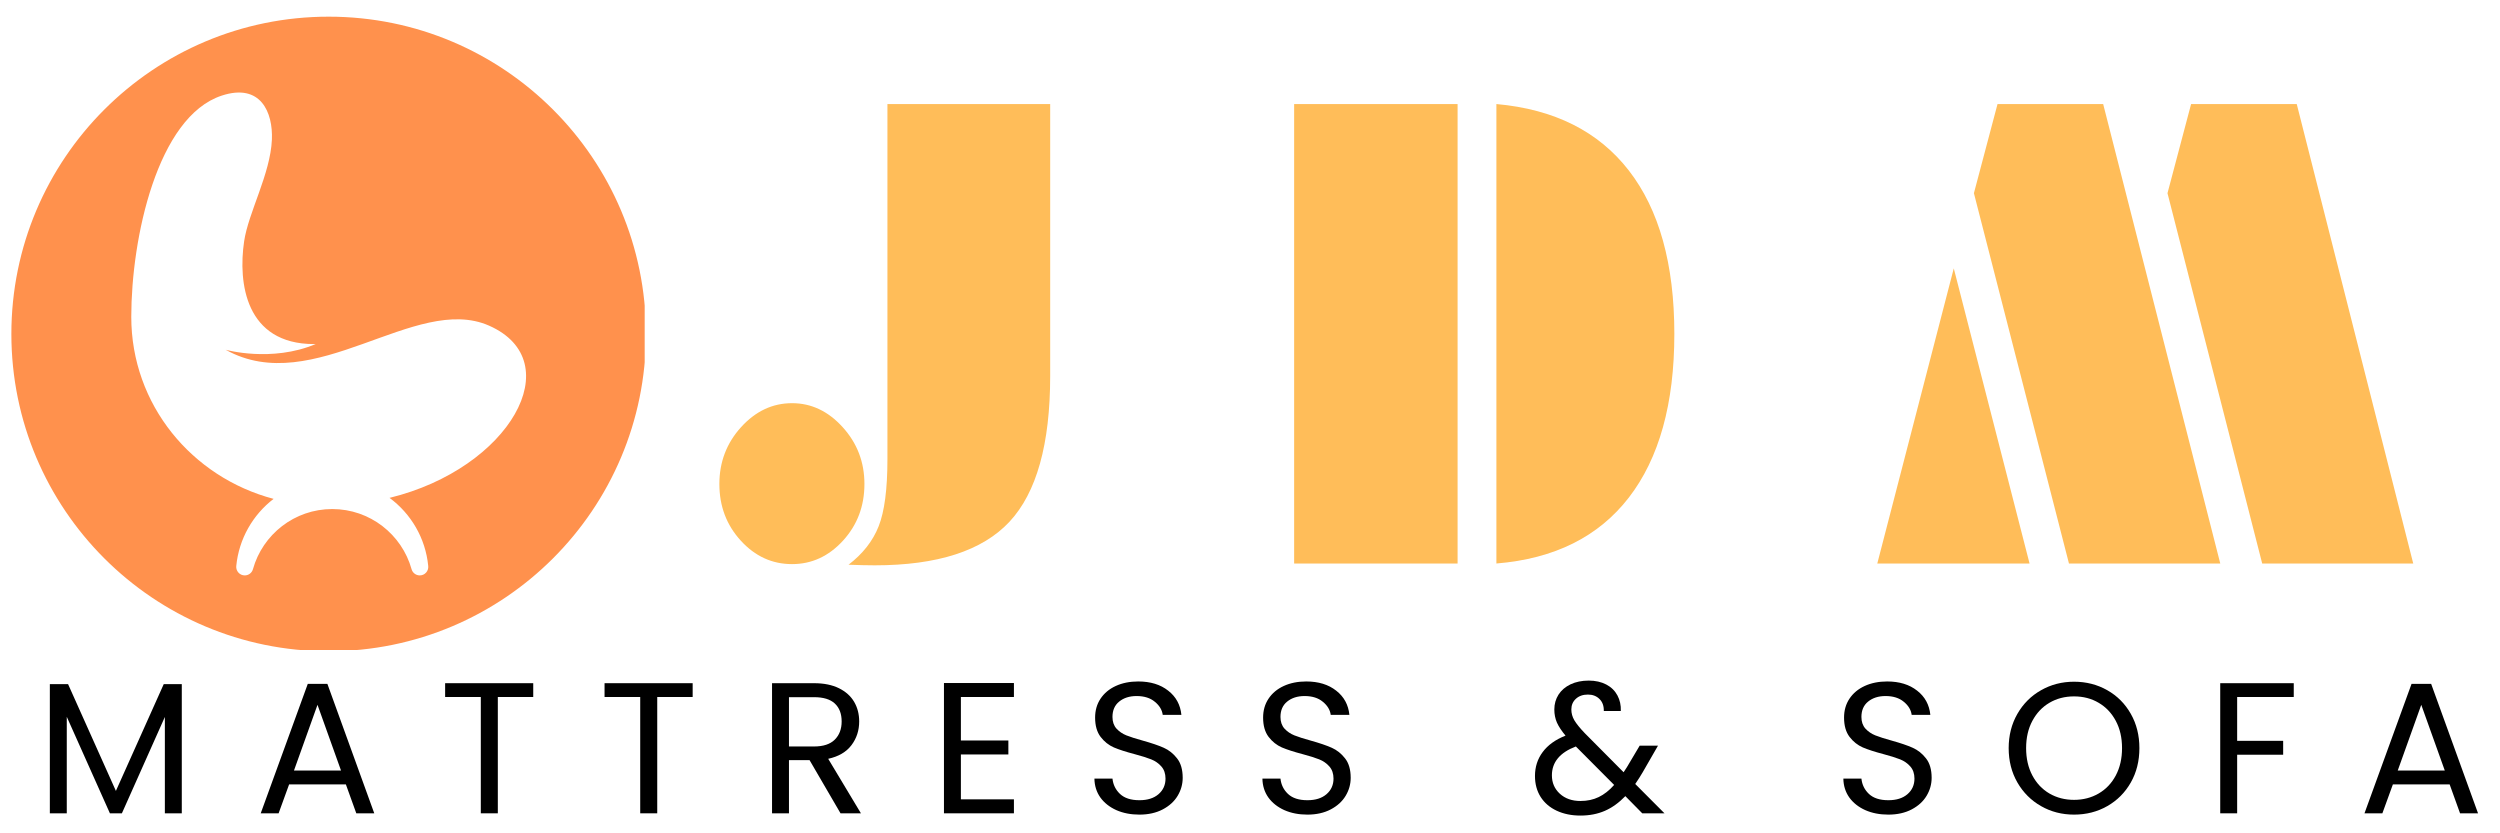 <svg xmlns="http://www.w3.org/2000/svg" xmlns:xlink="http://www.w3.org/1999/xlink" width="600" zoomAndPan="magnify" viewBox="0 0 450 150" height="200" preserveAspectRatio="xMidYMid meet" version="1.0"><defs><g/><clipPath id="f0a74d79aa"><path d="M 2.043 3 L 116.043 3 L 116.043 116.996 L 2.043 116.996 Z M 2.043 3 " clip-rule="nonzero"/></clipPath></defs><rect x="-45" width="540" fill="#ffffff" y="-15" height="180" fill-opacity="1"/><rect x="-45" width="540" fill="#ffffff" y="-15" height="180" fill-opacity="1"/><g clip-path="url(#f0a74d79aa)"><path fill="#ff914d" d="M 70.117 89.617 C 73.969 92.461 76.598 96.859 77.082 101.887 C 77.172 102.789 76.465 103.574 75.559 103.574 C 74.867 103.574 74.266 103.113 74.082 102.453 C 72.336 96.207 66.605 91.629 59.805 91.629 C 53.008 91.629 47.277 96.207 45.531 102.453 C 45.348 103.113 44.746 103.574 44.055 103.574 C 43.148 103.574 42.441 102.789 42.527 101.887 C 43.004 96.969 45.531 92.648 49.246 89.797 C 34.555 85.918 23.629 72.855 23.629 57.027 C 23.629 42.875 28.312 21.012 39.922 17.207 C 46.93 14.91 49.152 20.23 48.941 25.129 C 48.672 31.324 44.711 38.23 43.941 43.449 C 42.84 50.898 44.172 61.934 56.531 61.934 C 56.629 61.934 56.73 61.934 56.828 61.93 C 48.871 65.281 40.621 62.957 40.621 62.957 C 56.496 71.832 74.738 52.75 88.031 58.617 C 102.582 65.043 91.809 84.32 70.117 89.617 Z M 59.16 3 C 27.617 3 2.047 28.57 2.047 60.117 C 2.047 91.66 27.617 117.23 59.16 117.23 C 90.703 117.23 116.273 91.66 116.273 60.117 C 116.273 28.57 90.703 3 59.16 3 " fill-opacity="1" fill-rule="nonzero"/></g><g fill="#ffbd59" fill-opacity="1"><g transform="translate(128.925, 101.431)"><g><path d="M 0.562 -14.312 C 0.562 -18.258 1.863 -21.672 4.469 -24.547 C 7.082 -27.422 10.141 -28.859 13.641 -28.859 C 17.109 -28.859 20.145 -27.422 22.75 -24.547 C 25.363 -21.672 26.672 -18.258 26.672 -14.312 C 26.672 -10.32 25.383 -6.922 22.812 -4.109 C 20.238 -1.297 17.18 0.109 13.641 0.109 C 10.066 0.109 6.992 -1.297 4.422 -4.109 C 1.848 -6.922 0.562 -10.32 0.562 -14.312 Z M 30.812 -82.703 L 60.109 -82.703 L 60.109 -33.766 C 60.109 -21.504 57.664 -12.754 52.781 -7.516 C 47.895 -2.285 39.805 0.328 28.516 0.328 C 27.773 0.328 27.02 0.316 26.25 0.297 C 25.488 0.285 24.676 0.258 23.812 0.219 C 26.383 -1.75 28.191 -4.055 29.234 -6.703 C 30.285 -9.359 30.812 -13.383 30.812 -18.781 Z M 30.812 -82.703 "/></g></g></g><g fill="#ffbd59" fill-opacity="1"><g transform="translate(229.257, 101.431)"><g><path d="M 33.109 0 L 3.688 0 L 3.688 -82.703 L 33.109 -82.703 Z M 40.094 0 L 40.094 -82.703 C 50.531 -81.766 58.477 -77.773 63.938 -70.734 C 69.395 -63.691 72.125 -53.891 72.125 -41.328 C 72.125 -28.766 69.395 -18.945 63.938 -11.875 C 58.477 -4.812 50.531 -0.852 40.094 0 Z M 40.094 0 "/></g></g></g><g fill="#ffbd59" fill-opacity="1"><g transform="translate(340.101, 101.431)"><g><path d="M 67.094 0 L 50.047 -66.656 L 54.297 -82.703 L 73.312 -82.703 L 94.281 0 Z M -2.188 0 L 11.578 -53.125 L 25.219 0 Z M 32.312 0 L 15.203 -66.656 L 19.453 -82.703 L 38.469 -82.703 L 59.547 0 Z M 32.312 0 "/></g></g></g><g fill="#000000" fill-opacity="1"><g transform="translate(6.378, 146.397)"><g><path d="M 26.344 -23.25 L 26.344 0 L 23.297 0 L 23.297 -17.344 L 15.562 0 L 13.406 0 L 5.641 -17.375 L 5.641 0 L 2.594 0 L 2.594 -23.25 L 5.875 -23.25 L 14.484 -4.031 L 23.094 -23.25 Z M 26.344 -23.25 "/></g></g></g><g fill="#000000" fill-opacity="1"><g transform="translate(45.821, 146.397)"><g><path d="M 16.438 -5.203 L 6.219 -5.203 L 4.328 0 L 1.109 0 L 9.578 -23.297 L 13.109 -23.297 L 21.547 0 L 18.312 0 Z M 15.562 -7.703 L 11.328 -19.531 L 7.094 -7.703 Z M 15.562 -7.703 "/></g></g></g><g fill="#000000" fill-opacity="1"><g transform="translate(78.983, 146.397)"><g><path d="M 17 -23.422 L 17 -20.938 L 10.625 -20.938 L 10.625 0 L 7.562 0 L 7.562 -20.938 L 1.141 -20.938 L 1.141 -23.422 Z M 17 -23.422 "/></g></g></g><g fill="#000000" fill-opacity="1"><g transform="translate(107.678, 146.397)"><g><path d="M 17 -23.422 L 17 -20.938 L 10.625 -20.938 L 10.625 0 L 7.562 0 L 7.562 -20.938 L 1.141 -20.938 L 1.141 -23.422 Z M 17 -23.422 "/></g></g></g><g fill="#000000" fill-opacity="1"><g transform="translate(136.373, 146.397)"><g><path d="M 14.922 0 L 9.344 -9.578 L 5.641 -9.578 L 5.641 0 L 2.594 0 L 2.594 -23.422 L 10.156 -23.422 C 11.926 -23.422 13.422 -23.117 14.641 -22.516 C 15.859 -21.91 16.77 -21.094 17.375 -20.062 C 17.977 -19.031 18.281 -17.852 18.281 -16.531 C 18.281 -14.914 17.816 -13.492 16.891 -12.266 C 15.961 -11.035 14.566 -10.219 12.703 -9.812 L 18.594 0 Z M 5.641 -12.031 L 10.156 -12.031 C 11.812 -12.031 13.051 -12.438 13.875 -13.25 C 14.707 -14.07 15.125 -15.164 15.125 -16.531 C 15.125 -17.926 14.711 -19.004 13.891 -19.766 C 13.078 -20.523 11.832 -20.906 10.156 -20.906 L 5.641 -20.906 Z M 5.641 -12.031 "/></g></g></g><g fill="#000000" fill-opacity="1"><g transform="translate(167.318, 146.397)"><g><path d="M 5.641 -20.938 L 5.641 -13.109 L 14.188 -13.109 L 14.188 -10.594 L 5.641 -10.594 L 5.641 -2.516 L 15.188 -2.516 L 15.188 0 L 2.594 0 L 2.594 -23.453 L 15.188 -23.453 L 15.188 -20.938 Z M 5.641 -20.938 "/></g></g></g><g fill="#000000" fill-opacity="1"><g transform="translate(195.073, 146.397)"><g><path d="M 10.016 0.234 C 8.473 0.234 7.086 -0.035 5.859 -0.578 C 4.641 -1.129 3.68 -1.891 2.984 -2.859 C 2.297 -3.836 1.941 -4.969 1.922 -6.25 L 5.172 -6.25 C 5.285 -5.156 5.738 -4.234 6.531 -3.484 C 7.332 -2.734 8.492 -2.359 10.016 -2.359 C 11.473 -2.359 12.617 -2.719 13.453 -3.438 C 14.297 -4.164 14.719 -5.102 14.719 -6.25 C 14.719 -7.145 14.469 -7.875 13.969 -8.438 C 13.477 -9 12.863 -9.426 12.125 -9.719 C 11.395 -10.008 10.398 -10.32 9.141 -10.656 C 7.598 -11.062 6.359 -11.461 5.422 -11.859 C 4.492 -12.266 3.695 -12.898 3.031 -13.766 C 2.375 -14.629 2.047 -15.785 2.047 -17.234 C 2.047 -18.516 2.367 -19.645 3.016 -20.625 C 3.672 -21.613 4.586 -22.379 5.766 -22.922 C 6.941 -23.461 8.289 -23.734 9.812 -23.734 C 12.008 -23.734 13.805 -23.18 15.203 -22.078 C 16.609 -20.984 17.398 -19.531 17.578 -17.719 L 14.219 -17.719 C 14.102 -18.613 13.629 -19.398 12.797 -20.078 C 11.973 -20.766 10.879 -21.109 9.516 -21.109 C 8.234 -21.109 7.188 -20.773 6.375 -20.109 C 5.57 -19.453 5.172 -18.531 5.172 -17.344 C 5.172 -16.488 5.41 -15.789 5.891 -15.25 C 6.379 -14.719 6.973 -14.312 7.672 -14.031 C 8.379 -13.75 9.375 -13.43 10.656 -13.078 C 12.195 -12.648 13.438 -12.227 14.375 -11.812 C 15.32 -11.395 16.129 -10.754 16.797 -9.891 C 17.473 -9.035 17.812 -7.867 17.812 -6.391 C 17.812 -5.242 17.508 -4.164 16.906 -3.156 C 16.301 -2.145 15.406 -1.328 14.219 -0.703 C 13.031 -0.078 11.629 0.234 10.016 0.234 Z M 10.016 0.234 "/></g></g></g><g fill="#000000" fill-opacity="1"><g transform="translate(225.313, 146.397)"><g><path d="M 10.016 0.234 C 8.473 0.234 7.086 -0.035 5.859 -0.578 C 4.641 -1.129 3.68 -1.891 2.984 -2.859 C 2.297 -3.836 1.941 -4.969 1.922 -6.25 L 5.172 -6.25 C 5.285 -5.156 5.738 -4.234 6.531 -3.484 C 7.332 -2.734 8.492 -2.359 10.016 -2.359 C 11.473 -2.359 12.617 -2.719 13.453 -3.438 C 14.297 -4.164 14.719 -5.102 14.719 -6.25 C 14.719 -7.145 14.469 -7.875 13.969 -8.438 C 13.477 -9 12.863 -9.426 12.125 -9.719 C 11.395 -10.008 10.398 -10.32 9.141 -10.656 C 7.598 -11.062 6.359 -11.461 5.422 -11.859 C 4.492 -12.266 3.695 -12.898 3.031 -13.766 C 2.375 -14.629 2.047 -15.785 2.047 -17.234 C 2.047 -18.516 2.367 -19.645 3.016 -20.625 C 3.672 -21.613 4.586 -22.379 5.766 -22.922 C 6.941 -23.461 8.289 -23.734 9.812 -23.734 C 12.008 -23.734 13.805 -23.18 15.203 -22.078 C 16.609 -20.984 17.398 -19.531 17.578 -17.719 L 14.219 -17.719 C 14.102 -18.613 13.629 -19.398 12.797 -20.078 C 11.973 -20.766 10.879 -21.109 9.516 -21.109 C 8.234 -21.109 7.188 -20.773 6.375 -20.109 C 5.57 -19.453 5.172 -18.531 5.172 -17.344 C 5.172 -16.488 5.41 -15.789 5.891 -15.25 C 6.379 -14.719 6.973 -14.312 7.672 -14.031 C 8.379 -13.75 9.375 -13.43 10.656 -13.078 C 12.195 -12.648 13.438 -12.227 14.375 -11.812 C 15.32 -11.395 16.129 -10.754 16.797 -9.891 C 17.473 -9.035 17.812 -7.867 17.812 -6.391 C 17.812 -5.242 17.508 -4.164 16.906 -3.156 C 16.301 -2.145 15.406 -1.328 14.219 -0.703 C 13.031 -0.078 11.629 0.234 10.016 0.234 Z M 10.016 0.234 "/></g></g></g><g fill="#000000" fill-opacity="1"><g transform="translate(255.553, 146.397)"><g/></g></g><g fill="#000000" fill-opacity="1"><g transform="translate(275.045, 146.397)"><g><path d="M 20.562 0 L 17.516 -3.094 C 16.367 -1.906 15.145 -1.023 13.844 -0.453 C 12.539 0.117 11.07 0.406 9.438 0.406 C 7.832 0.406 6.406 0.113 5.156 -0.469 C 3.914 -1.051 2.953 -1.879 2.266 -2.953 C 1.586 -4.035 1.25 -5.289 1.25 -6.719 C 1.25 -8.352 1.711 -9.789 2.641 -11.031 C 3.566 -12.281 4.938 -13.266 6.75 -13.984 C 6.039 -14.836 5.523 -15.617 5.203 -16.328 C 4.891 -17.047 4.734 -17.832 4.734 -18.688 C 4.734 -19.676 4.984 -20.566 5.484 -21.359 C 5.992 -22.148 6.719 -22.77 7.656 -23.219 C 8.602 -23.664 9.691 -23.891 10.922 -23.891 C 12.129 -23.891 13.18 -23.656 14.078 -23.188 C 14.973 -22.719 15.645 -22.062 16.094 -21.219 C 16.539 -20.383 16.742 -19.453 16.703 -18.422 L 13.641 -18.422 C 13.66 -19.336 13.398 -20.055 12.859 -20.578 C 12.328 -21.109 11.633 -21.375 10.781 -21.375 C 9.883 -21.375 9.16 -21.117 8.609 -20.609 C 8.066 -20.109 7.797 -19.469 7.797 -18.688 C 7.797 -18.008 7.977 -17.359 8.344 -16.734 C 8.719 -16.109 9.344 -15.336 10.219 -14.422 L 17.203 -7.391 L 17.812 -8.328 L 20.094 -12.172 L 23.391 -12.172 L 20.641 -7.391 C 20.254 -6.723 19.805 -6.02 19.297 -5.281 L 24.562 0 Z M 9.438 -2.219 C 10.656 -2.219 11.75 -2.453 12.719 -2.922 C 13.695 -3.391 14.625 -4.117 15.5 -5.109 L 8.609 -12.031 C 5.734 -10.938 4.297 -9.203 4.297 -6.828 C 4.297 -5.504 4.77 -4.406 5.719 -3.531 C 6.676 -2.656 7.914 -2.219 9.438 -2.219 Z M 9.438 -2.219 "/></g></g></g><g fill="#000000" fill-opacity="1"><g transform="translate(310.39, 146.397)"><g/></g></g><g fill="#000000" fill-opacity="1"><g transform="translate(329.883, 146.397)"><g><path d="M 10.016 0.234 C 8.473 0.234 7.086 -0.035 5.859 -0.578 C 4.641 -1.129 3.68 -1.891 2.984 -2.859 C 2.297 -3.836 1.941 -4.969 1.922 -6.25 L 5.172 -6.25 C 5.285 -5.156 5.738 -4.234 6.531 -3.484 C 7.332 -2.734 8.492 -2.359 10.016 -2.359 C 11.473 -2.359 12.617 -2.719 13.453 -3.438 C 14.297 -4.164 14.719 -5.102 14.719 -6.25 C 14.719 -7.145 14.469 -7.875 13.969 -8.438 C 13.477 -9 12.863 -9.426 12.125 -9.719 C 11.395 -10.008 10.398 -10.32 9.141 -10.656 C 7.598 -11.062 6.359 -11.461 5.422 -11.859 C 4.492 -12.266 3.695 -12.898 3.031 -13.766 C 2.375 -14.629 2.047 -15.785 2.047 -17.234 C 2.047 -18.516 2.367 -19.645 3.016 -20.625 C 3.672 -21.613 4.586 -22.379 5.766 -22.922 C 6.941 -23.461 8.289 -23.734 9.812 -23.734 C 12.008 -23.734 13.805 -23.18 15.203 -22.078 C 16.609 -20.984 17.398 -19.531 17.578 -17.719 L 14.219 -17.719 C 14.102 -18.613 13.629 -19.398 12.797 -20.078 C 11.973 -20.766 10.879 -21.109 9.516 -21.109 C 8.234 -21.109 7.188 -20.773 6.375 -20.109 C 5.57 -19.453 5.172 -18.531 5.172 -17.344 C 5.172 -16.488 5.41 -15.789 5.891 -15.25 C 6.379 -14.719 6.973 -14.312 7.672 -14.031 C 8.379 -13.75 9.375 -13.43 10.656 -13.078 C 12.195 -12.648 13.438 -12.227 14.375 -11.812 C 15.32 -11.395 16.129 -10.754 16.797 -9.891 C 17.473 -9.035 17.812 -7.867 17.812 -6.391 C 17.812 -5.242 17.508 -4.164 16.906 -3.156 C 16.301 -2.145 15.406 -1.328 14.219 -0.703 C 13.031 -0.078 11.629 0.234 10.016 0.234 Z M 10.016 0.234 "/></g></g></g><g fill="#000000" fill-opacity="1"><g transform="translate(360.123, 146.397)"><g><path d="M 13.203 0.234 C 11.035 0.234 9.055 -0.273 7.266 -1.297 C 5.473 -2.316 4.051 -3.738 3 -5.562 C 1.957 -7.383 1.438 -9.441 1.438 -11.734 C 1.438 -14.016 1.957 -16.066 3 -17.891 C 4.051 -19.723 5.473 -21.145 7.266 -22.156 C 9.055 -23.176 11.035 -23.688 13.203 -23.688 C 15.398 -23.688 17.395 -23.176 19.188 -22.156 C 20.977 -21.145 22.391 -19.727 23.422 -17.906 C 24.453 -16.094 24.969 -14.035 24.969 -11.734 C 24.969 -9.422 24.453 -7.359 23.422 -5.547 C 22.391 -3.734 20.977 -2.316 19.188 -1.297 C 17.395 -0.273 15.398 0.234 13.203 0.234 Z M 13.203 -2.422 C 14.836 -2.422 16.312 -2.801 17.625 -3.562 C 18.938 -4.32 19.969 -5.406 20.719 -6.812 C 21.469 -8.227 21.844 -9.867 21.844 -11.734 C 21.844 -13.609 21.469 -15.242 20.719 -16.641 C 19.969 -18.047 18.941 -19.129 17.641 -19.891 C 16.348 -20.66 14.867 -21.047 13.203 -21.047 C 11.547 -21.047 10.066 -20.66 8.766 -19.891 C 7.473 -19.129 6.453 -18.047 5.703 -16.641 C 4.953 -15.242 4.578 -13.609 4.578 -11.734 C 4.578 -9.867 4.953 -8.227 5.703 -6.812 C 6.453 -5.406 7.477 -4.32 8.781 -3.562 C 10.094 -2.801 11.566 -2.422 13.203 -2.422 Z M 13.203 -2.422 "/></g></g></g><g fill="#000000" fill-opacity="1"><g transform="translate(397.047, 146.397)"><g><path d="M 15.828 -23.422 L 15.828 -20.938 L 5.641 -20.938 L 5.641 -13.047 L 13.922 -13.047 L 13.922 -10.547 L 5.641 -10.547 L 5.641 0 L 2.594 0 L 2.594 -23.422 Z M 15.828 -23.422 "/></g></g></g><g fill="#000000" fill-opacity="1"><g transform="translate(424.499, 146.397)"><g><path d="M 16.438 -5.203 L 6.219 -5.203 L 4.328 0 L 1.109 0 L 9.578 -23.297 L 13.109 -23.297 L 21.547 0 L 18.312 0 Z M 15.562 -7.703 L 11.328 -19.531 L 7.094 -7.703 Z M 15.562 -7.703 "/></g></g></g></svg>